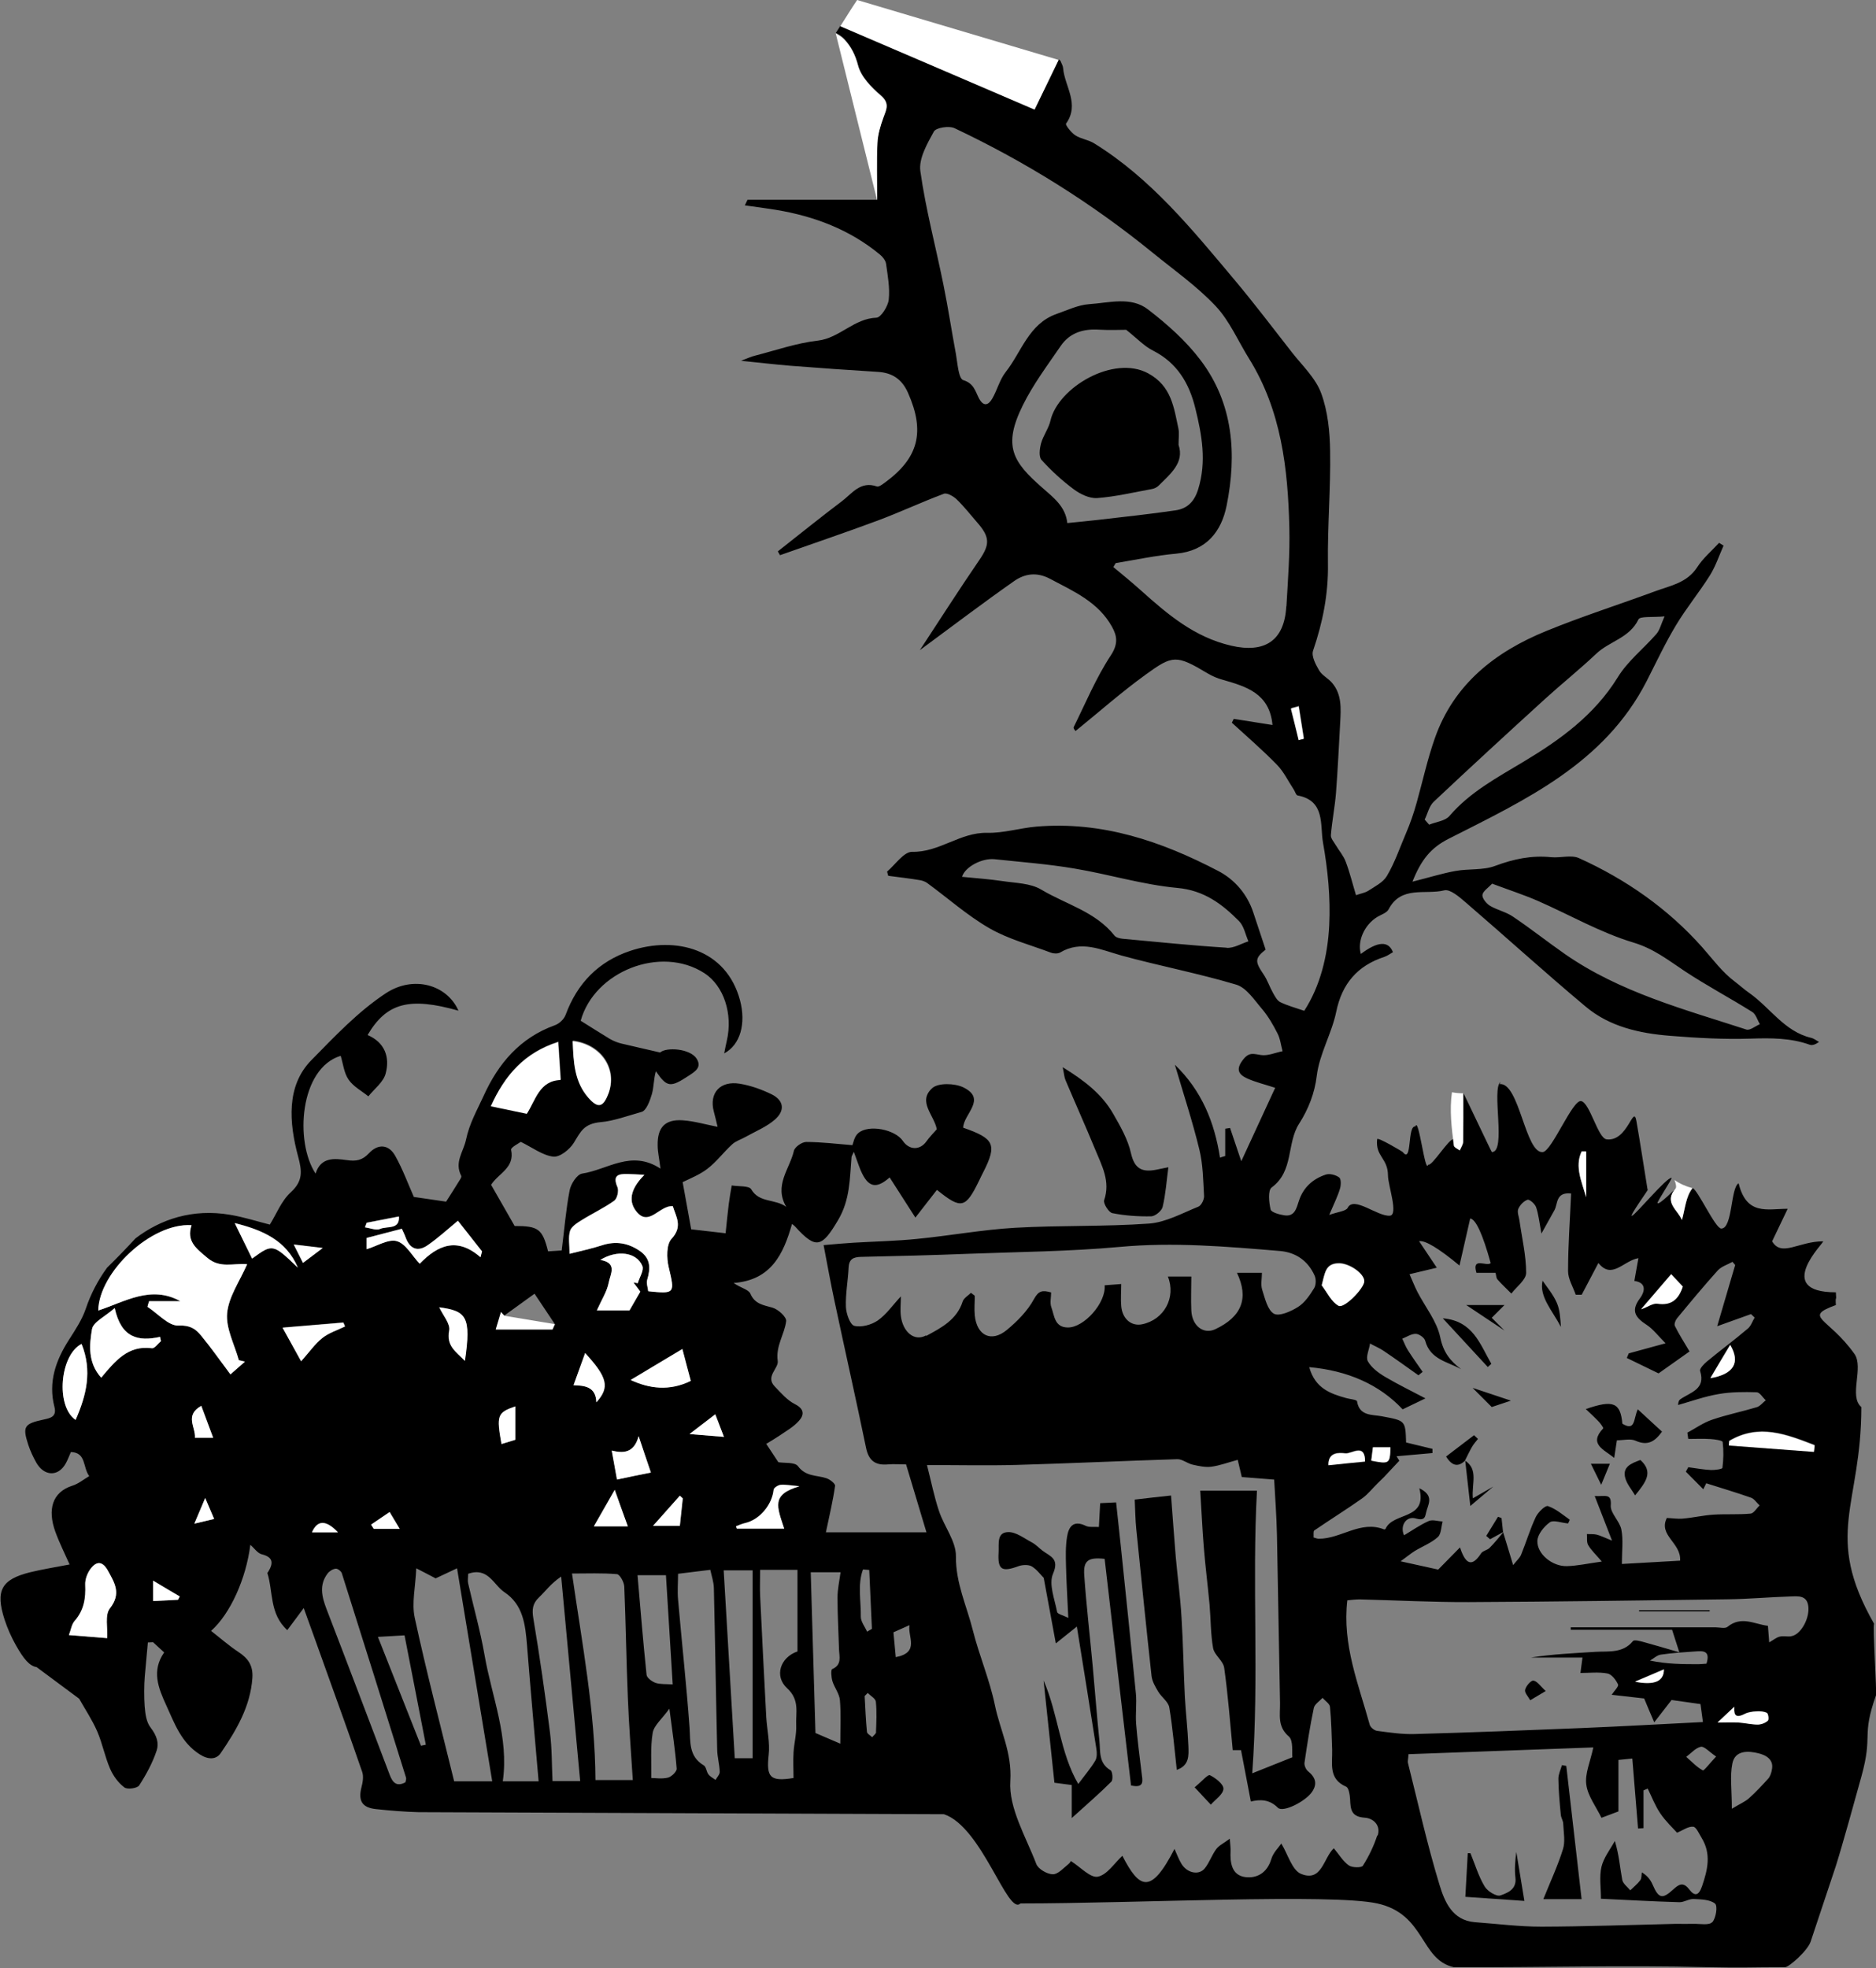 <?xml version="1.0" encoding="UTF-8"?> <svg xmlns="http://www.w3.org/2000/svg" id="Layer_2" data-name="Layer 2" viewBox="0 0 147.19 154.4"><rect x="0" y="0" width="147.19" height="154.4" fill="#808080" stroke="none"/><defs><style> .cls-1, .cls-2 { stroke-width: 0px; } .cls-2 { fill: #fff; } </style></defs><g id="_Слой_1" data-name="Слой 1"><g><path class="cls-1" d="m144.04,146.37c.51-1.61,1.55-5.37,2-7,.94-3.38-.02-3.08,1.15-6.39.07-.21-.27-5.47-.15-5.61-4-7-1-9.25-1-17-1.01-.84.22-3.11-.55-4.18-2.07-2.89-4.07-2.85-1.45-3.82-.05-.86.07-.14,0-1-5,0-.81-4-1-4-1.92,0-3.26,1.26-4,0l1.22-2.55c-1.62,0-3.22.55-3.85-2-.64.35-.46,3.55-1.36,3.55-.47,0-1.85-3.06-2.25-3.17-.53.66-.58,1.62-.83,2.5-.31-.8-1.46-1.38-.49-2.48.08-.09-1.33,1.36-1.43,1.15-.08-.06,1.18-1.92,1.1-1.98-.36-.07-2.78,2.84-3.1,2.98-.31.14,1.5-2.36,1.22-2.03-.3-1.85-.57-3.64-.88-5.41-.24-1.35-.67,1.65-2.34,1.44-.68-.08-1.31-2.88-2-3-.67-.12-2.29,3.92-3,4-1.38.15-1.84-5.5-3.39-5.33.02-.06.05-.11.07-.17-.73.55.48,5.5-.68,5.5-.03,0-2.21-4.62-2.23-4.62,0,1.26.01,2.52-.01,3.79,0,.23-.17.46-.26.69-.16-.12-.44-.23-.46-.37-.18-1.39-.24.91-.04-.5-.37-.07-1.69,2.14-2,2-.23.8-.75-3.84-1-3-.66-.09-.23,2.99-1,2-.01-.02-1.98-1.2-2-1-.15,1.37.84,1.46.85,2.84,0,.77.84,3.1.15,3.16-.97.08-2.83-1.57-3.31-.62-.14.27-.75.31-1.45.56.39-.92.67-1.47.84-2.05.09-.28.1-.77-.06-.89-.27-.2-.75-.33-1.06-.22-1.02.34-1.77,1.02-2.11,2.09-.18.56-.33,1.23-1.14,1.1-.39-.06-1.02-.23-1.07-.46-.13-.56-.22-1.49.08-1.72,1.76-1.29,1.16-3.46,2.16-5.01.73-1.14,1.22-2.4,1.38-3.74.21-1.74,1.18-3.33,1.53-5.04.45-2.19,1.66-3.61,3.77-4.3.25-.08.46-.25.68-.37q-.53-1.36-2.52.14c-.29-1.03.29-2.3,1.3-2.91.3-.18.73-.31.88-.59.98-1.89,2.89-1.12,4.37-1.49.46-.11,1.18.52,1.67.94,3.15,2.71,6.23,5.51,9.42,8.18,1.88,1.58,4.23,2.1,6.62,2.29,2.11.17,4.23.29,6.34.22,1.58-.05,3.11-.06,4.62.48.19.07.44-.01.73-.22-.21-.11-.4-.27-.62-.32-2.1-.5-3.21-2.36-4.84-3.51-.39-.27-.74-.59-1.12-.88-1.01-.75-1.74-1.76-2.57-2.7-2.69-3.03-5.99-5.34-9.69-7.01-.61-.27-1.45,0-2.17-.07-1.54-.16-2.95.14-4.4.68-.95.36-2.08.21-3.11.4-1.02.18-2.02.5-3.38.84.68-1.71,1.44-2.66,2.85-3.37,6.01-3.05,12.22-5.9,15.53-12.37.75-1.47,1.45-2.97,2.3-4.38.81-1.35,1.82-2.57,2.66-3.91.45-.72.72-1.55,1.07-2.33-.12-.07-.23-.15-.35-.22-.59.64-1.27,1.21-1.73,1.93-.8,1.22-2.1,1.43-3.29,1.87-2.85,1.05-5.74,1.97-8.55,3.12-3.99,1.63-7.24,4.16-8.73,8.4-.58,1.64-.95,3.35-1.42,5.03-.23.83-.51,1.65-.85,2.44-.48,1.12-.88,2.31-1.5,3.35-.3.5-.93.81-1.45,1.15-.26.17-.61.22-.97.35-.26-.86-.48-1.77-.81-2.64-.17-.45-.51-.84-.76-1.26-.15-.26-.42-.55-.4-.81.09-1.1.31-2.19.4-3.3.14-1.84.23-3.68.33-5.53.06-1.1.14-2.21-.64-3.12-.3-.35-.78-.58-1.01-.97-.27-.46-.62-1.12-.48-1.54.76-2.22,1.21-4.46,1.17-6.83-.04-2.95.22-5.9.17-8.84-.02-1.52-.18-3.12-.7-4.53-.43-1.18-1.47-2.16-2.28-3.19-1.5-1.92-2.97-3.86-4.54-5.73-3.3-3.93-6.56-7.95-11-10.69-.45-.28-1.04-.34-1.48-.63-.32-.21-.79-.82-.72-.91,1.1-1.54-.11-2.92-.23-4.36-.01-.15-.09-.3-.21-.57-.05-.04-.09-.07-.13-.11-.64,1.32-1.22,2.51-1.89,3.9-5.01-2.15-10.12-4.34-15.24-6.54-.12.19-.24.37-.36.56.25.13.48.27.66.47.54.57.87,1.23,1.09,2.06.23.89,1.04,1.72,1.78,2.35.72.62.45,1.09.21,1.73-.24.65-.44,1.33-.47,2.01-.07,1.44-.02,2.89-.02,4.47h-10.18c-.07.15-.14.3-.21.44.81.11,1.63.22,2.44.35,3.01.5,5.79,1.55,8.16,3.51.22.18.44.46.48.72.13.94.31,1.9.21,2.82-.06.52-.61,1.39-.96,1.41-1.77.06-2.89,1.6-4.61,1.8-1.67.19-3.29.76-4.93,1.18-.29.07-.56.2-1.09.4,1.46.15,2.66.29,3.87.39,2.29.18,4.57.34,6.86.48,1.13.07,1.89.56,2.37,1.64,1.35,3.04.85,5.11-1.82,7.05-.19.14-.47.35-.62.3-1.29-.46-1.95.56-2.75,1.16-1.7,1.28-3.35,2.62-5.02,3.93.1.18.07.13.17.3,2.57-.91,5.15-1.78,7.7-2.73,1.74-.65,3.42-1.44,5.16-2.09.25-.09.75.2,1,.44.57.55,1.07,1.19,1.59,1.79,1.05,1.19,1.02,1.76.16,3.01-1.53,2.23-2.99,4.52-4.64,7.03,2.64-1.95,4.99-3.73,7.4-5.42.83-.58,1.77-.73,2.81-.18,1.85.98,3.79,1.82,4.87,3.77.4.72.49,1.34-.09,2.23-1.16,1.76-1.98,3.74-2.92,5.64-.05.1.16.32.15.3,1.84-1.49,3.6-3.05,5.51-4.43,2.11-1.53,2.39-1.56,4.85-.09.37.22.76.39,1.17.5,1.85.53,3.69,1.06,3.92,3.55-.99-.16-2.02-.32-3.04-.48-.08.15-.07.15-.15.3,1.19,1.09,2.42,2.15,3.54,3.3.53.54.88,1.28,1.31,1.93.11.16.18.46.32.48,2.18.41,1.74,2.34,1.98,3.68.38,2.14.6,4.35.49,6.51-.12,2.4-.71,4.77-1.96,6.7-.73-.25-1.33-.41-1.88-.68-.25-.12-.42-.46-.57-.72-.27-.48-.44-1.02-.75-1.47-.68-1-.68-1.26.17-1.93-.33-.99-.65-1.95-.97-2.92-.46-1.4-1.44-2.57-2.75-3.25-4.48-2.34-9.12-3.91-14.25-3.48-1.3.11-2.59.52-3.88.49-2.12-.05-3.75,1.54-5.89,1.49-.64-.01-1.31,1-1.96,1.55.04.16.05.17.09.33.85.11,1.7.21,2.54.35.16.03.39.12.51.21,1.63,1.19,3.16,2.56,4.9,3.56,1.48.85,3.2,1.3,4.82,1.91.21.08.53.09.71-.01,1.67-.99,3.2-.22,4.81.23,2.99.82,6.05,1.4,9.02,2.29.8.24,1.42,1.21,2.03,1.92.48.57.86,1.23,1.2,1.9.22.42.27.93.4,1.4-.57.11-1.15.38-1.69.3-.57-.08-.92-.26-1.4.35-.59.75-.39,1.16.3,1.48.66.3,1.39.47,2.21.74-.91,1.96-1.82,3.94-2.66,5.76-.24-.71-.56-1.66-.88-2.61-.13.02-.25.04-.38.06v2.14c-.14.04-.28.08-.41.13-.43-2.77-1.42-5.24-3.54-7.29.68,2.31,1.39,4.46,1.92,6.65.29,1.18.3,2.43.37,3.65.01.28-.21.73-.44.83-1.27.51-2.55,1.23-3.87,1.33-3.5.25-7.02.13-10.53.33-2.56.15-5.1.62-7.65.87-1.66.17-3.33.2-5,.3-.71.04-1.42.11-2.36.19.3,1.57.56,3.02.87,4.46.81,3.81,1.67,7.62,2.46,11.44.21,1.02.74,1.39,1.72,1.3.47-.04.94,0,1.42,0,.56,1.85,1.09,3.64,1.6,5.33h-7.89c.29-1.38.56-2.51.72-3.65.02-.17-.4-.5-.67-.59-.76-.26-1.62-.11-2.24-.95-.24-.33-1.08-.23-1.54-.31-.27-.41-.55-.83-.95-1.44.24-.15.61-.36.97-.6.55-.38,1.15-.71,1.59-1.2.4-.44.47-.92-.3-1.31-.62-.31-1.11-.89-1.61-1.41-.73-.77.33-1.4.25-1.98-.17-1.2.54-2.09.66-3.13.04-.32-.62-.92-1.06-1.05-.72-.21-1.39-.27-1.75-1.11-.14-.32-.76-.44-1.31-.83,2.95-.22,3.91-2.27,4.58-4.63.09.07.18.13.25.21,1.64,1.81,2.1,1.63,3.37-.52.94-1.59.91-3.25,1.05-4.93,0-.07.06-.14.18-.42.22.58.36,1.03.54,1.46.58,1.35,1.22,1.48,2.27.55.61.95,1.23,1.92,2.02,3.15.69-.88,1.18-1.51,1.68-2.16-.04-.01.01,0,.04.01,1.89,1.52,2.22,1.44,3.3-.79.1-.21.2-.42.31-.63,1.11-2.18.84-2.64-1.58-3.48.02-1.07,1.9-2.25,0-3.17-.67-.32-1.95-.36-2.42.06-1.19,1.05.15,2.13.35,3.23-.26.3-.57.61-.82.96-.5.7-1.34.69-1.84-.04-.61-.91-2.7-1.32-3.51-.61-.31.27-.39.8-.45.94-1.24-.1-2.44-.25-3.63-.25-.33,0-.89.39-.96.69-.33,1.43-1.59,2.72-.6,4.4-.89-.65-2.12-.29-2.75-1.38-.17-.29-1-.21-1.53-.3-.08.48-.17.96-.23,1.44-.09.7-.15,1.39-.25,2.31-.83-.09-1.74-.2-2.7-.31-.35-1.92-.32-1.79-.67-3.7.64-.31,1.34-.59,1.92-1.03.73-.55,1.28-1.31,1.96-1.93.29-.27.71-.39,1.06-.59.78-.44,1.64-.78,2.3-1.36.82-.72.69-1.51-.26-1.98-.78-.38-1.64-.69-2.5-.83-1.52-.25-2.43.71-2.03,2.2.1.36.18.72.29,1.18-.94-.18-1.83-.45-2.74-.51-1.39-.09-1.99.56-1.96,1.98,0,.49.12.99.22,1.81-2.3-1.51-4.15.09-6.15.39-.4.06-.89.82-.98,1.33-.29,1.51-.41,3.05-.62,4.7-.34.02-.71.05-1.07.07-.44-1.77-.77-1.99-2.62-1.99-.68-1.18-1.27-2.21-1.85-3.23.57-.9,1.88-1.33,1.57-2.75-.04-.18.63-.52.76-.62.92.45,1.71,1.06,2.55,1.16.51.06,1.3-.57,1.62-1.1.53-.86.77-1.49,2.12-1.61.97-.08,2.12-.5,3.19-.8.37-.1.65-.87.8-1.38.17-.58.14-1.21.32-1.81.88,1.28,1.14,1.3,2.61.33.5-.33,1-.65.59-1.31-.5-.8-2.37-.93-2.87-.49-1.15-.27-2.11-.48-3.07-.71-.26-.06-.65-.22-.88-.36-.75-.45-1.49-.93-2.28-1.42,1.07-3.87,6.28-5.95,9.71-3.73,1.52.99,2.25,3.2,1.75,5.32-.07.3-.13.61-.2.97,1.28-.68,1.72-2.36,1.24-4.17-1.07-4-5.02-5.07-8.62-3.87-2.48.83-4.15,2.54-5.06,5.01-.12.34-.5.7-.84.82-2.73.98-4.44,2.99-5.59,5.53-.51,1.12-1.12,2.16-1.39,3.46-.2.95-.93,1.75-.37,2.83.05.1-.13.34-.23.5-.27.44-.55.88-.96,1.52-.69-.1-1.71-.25-2.53-.37-.47-1.06-.88-2.19-1.46-3.22-.5-.9-1.34-.98-2.06-.21-.52.56-1.01.65-1.75.54-.95-.13-2.03-.26-2.44,1.06-1.65-2.5-1.25-8.26,1.97-9.24.19.63.26,1.35.62,1.87.37.54,1.02.88,1.55,1.31.47-.59,1.19-1.12,1.36-1.8.34-1.28-.07-2.43-1.42-3.01,1.49-2.53,3.28-3,7.13-1.91-.9-2.04-3.53-2.8-5.71-1.36-2.18,1.44-4.01,3.39-5.82,5.23-2,2.02-1.76,4.93-1.05,7.57.31,1.15.39,1.92-.58,2.81-.73.66-1.12,1.7-1.64,2.53-.99-.25-2.04-.59-3.12-.77-2.94-.5-5.46.35-7.42,1.85-.72.78-1.46,1.55-2.23,2.3-.73,1-1.29,2.09-1.66,3.19-.29.87-.82,1.67-1.32,2.45-1.05,1.63-1.65,3.34-1.15,5.28.2.78-.33.88-.84.99-1.53.33-1.68.54-1.22,1.96.16.49.38.96.63,1.41.61,1.08,1.72,1.15,2.32.07.15-.27.26-.57.4-.89,1.22.04.92,1.19,1.44,1.89-.46.27-.86.61-1.32.75-1.6.51-1.96,1.89-1.34,3.61.32.88.75,1.73,1.12,2.57-1.09.21-2.1.37-3.09.61-2.26.56-2.75,1.43-2.01,3.72.23.7.53,1.37.89,2.01.61,1.08,1.06,1.62,1.62,1.71,1.01.75,2.33,1.73,3.34,2.48.48.85,1.03,1.67,1.42,2.57.41.95.6,1.99,1.01,2.93.24.55.64,1.1,1.12,1.46.23.18,1.01.07,1.16-.16.55-.85,1.05-1.77,1.37-2.73.19-.58.02-1.16-.47-1.8-.33-.42-.42-1.04-.47-1.67-.05-.65-.05-1.71.01-2.36.08-.88.16-1.76.24-2.65.14,0,.27-.02.41-.02.27.25.54.49.87.8-1,1.43-.47,2.77.16,4.14.66,1.44,1.17,2.92,2.62,3.85.68.44,1.31.43,1.67-.11,1.21-1.78,2.31-3.62,2.47-5.87.07-.97-.33-1.55-1.1-2.05-.74-.49-1.41-1.08-2.14-1.65,1.51-1.34,2.75-4.1,3.08-6.75.32.27.57.66.89.74.93.23.92.71.51,1.38-.02.03-.07.07-.06.1.46,1.46.15,3.19,1.56,4.47.42-.56.79-1.05,1.29-1.73.59,1.62,1.11,3.08,1.63,4.53.99,2.77,2,5.54,2.96,8.33.12.35.04.82-.06,1.2-.27,1.06.05,1.6,1.15,1.71,1.1.12,2.21.21,3.32.24l41.23.16c3,1,5,8,6,7,9,0,24.42-.79,28,0,3.8.84,3.34,4.4,6,5,7,.03,13-.17,20,0,2.67.06,3.33,0,6,0,.29,0,1.75-1.27,2-2m-24.98-82.99c1.31.49,2.45.86,3.56,1.34,2.51,1.1,4.93,2.5,7.53,3.28,1.59.48,2.72,1.38,4,2.23,1.72,1.14,3.56,2.11,5.31,3.21.29.18.4.63.6.96-.36.15-.78.51-1.06.42-4.89-1.59-9.91-2.92-14.22-5.91-1.38-.96-2.7-2.01-4.1-2.95-.54-.37-1.23-.51-1.8-.85-.28-.17-.62-.59-.59-.85.04-.3.46-.56.77-.89Zm-4.58-6.44c2.89-2.72,5.81-5.4,8.74-8.07,1.32-1.2,2.71-2.31,4-3.53,1.03-.98,2.61-1.23,3.31-2.69.13-.27,1.1-.15,2.05-.24-.28.62-.37,1.07-.64,1.38-1,1.15-2.26,2.13-3.04,3.41-1.83,2.96-4.51,4.89-7.4,6.62-2.06,1.24-4.19,2.37-5.8,4.25-.34.39-1.05.46-1.59.68-.12-.13-.23-.27-.35-.4.23-.47.35-1.06.71-1.4Zm-26.33-22.1c-.78.09-1.56.16-2.43.25-.14-1.29-1.05-1.97-1.96-2.77-2.32-2.03-3.12-3.26-1.53-6.47.81-1.64,1.93-3.13,2.97-4.65.71-1.04,1.78-1.36,3.01-1.28.83.05,1.67.01,2.13.01.88.7,1.43,1.3,2.12,1.64,1.88.96,2.82,2.55,3.3,4.5.52,2.1.9,4.19.23,6.36-.3.98-.85,1.52-1.76,1.66-2.02.3-4.06.51-6.09.75Zm14.75,6.79c-.15,2.72-1.72,3.68-4.32,3.08-2.9-.67-5-2.47-7.1-4.35-.7-.63-1.43-1.22-2.15-1.82l.19-.31c1.58-.26,3.16-.6,4.75-.74,2.36-.22,3.54-1.73,3.95-3.77.81-4.03.53-8-2.04-11.4-1.14-1.51-2.61-2.82-4.12-3.98-1.35-1.05-3.07-.52-4.63-.42-.87.06-1.72.48-2.56.77-2.18.77-2.74,2.98-3.99,4.56-.47.6-.66,1.41-1.05,2.08-.29.5-.67.67-1.04-.02-.29-.55-.39-1.17-1.23-1.43-.38-.12-.45-1.32-.58-2.05-.34-1.81-.61-3.63-.98-5.44-.6-2.97-1.39-5.91-1.81-8.9-.14-.98.53-2.15,1.06-3.11.17-.31,1.2-.47,1.63-.26,5.56,2.63,10.75,5.87,15.52,9.75,1.68,1.37,3.48,2.63,4.96,4.2,1.1,1.17,1.76,2.75,2.63,4.14,2.52,4.06,3.04,8.61,3.15,13.23.05,2.06-.11,4.13-.23,6.19Zm1,10.43c-.2-.82-.4-1.65-.61-2.47l.6-.16c.13.84.27,1.69.4,2.53-.13.03-.27.06-.4.1Zm-5.68,16.34c-2.72-.17-5.43-.45-8.14-.7-.23-.02-.52-.09-.65-.24-1.49-1.89-3.82-2.46-5.76-3.62-.85-.51-2.03-.51-3.07-.67-1.01-.15-2.03-.22-3.14-.33.23-.78,1.57-1.49,2.57-1.38,2.09.22,4.18.38,6.25.73,2.7.45,5.36,1.27,8.07,1.52,2.1.19,3.51,1.26,4.84,2.6.39.39.5,1.05.74,1.59-.57.18-1.15.55-1.71.51Zm-48.5,11.43c-.4,1.05-.81,1.15-1.57.28-1.08-1.24-1.16-2.76-1.22-4.43,2.26.27,3.53,2.23,2.8,4.15Zm-3.92-4.07c.07,1.02.13,1.94.19,2.97-1.66.05-1.97,1.59-2.65,2.65-.95-.2-1.84-.39-2.82-.59,1.09-2.42,2.64-4.2,5.28-5.03ZM5.93,111.38c-1.58-1.08-1.23-5.1.47-5.96.85,2.11.38,4.03-.47,5.96Zm50.87,1.33c-.92-.07-1.72-.14-2.7-.22.73-.56,1.32-1.02,2.02-1.55.28.73.47,1.23.68,1.77Zm-3.26-6.89c.22.82.44,1.66.66,2.49-1.69.83-3.28.6-4.72-.07,1.28-.76,2.59-1.55,4.06-2.43Zm.03,11.71c-.07.69-.15,1.38-.23,2.15h-2.1c.83-.94,1.47-1.65,2.1-2.36.08.07.16.14.23.21Zm-6.48-18.7c1.34-.83,2.87-.61,3.31.47.14.34-.23.89-.36,1.35l-.34-.06c.18.24.37.49.54.72-.27.46-.53.91-.85,1.47h-2.56c.38-.85.8-1.49.93-2.18.11-.63.73-1.55-.67-1.78Zm-.3,11.16c-.04-1.23-.91-1.31-1.79-1.34.32-.88.62-1.7.91-2.52,1.75,1.9,1.95,2.69.88,3.86Zm1.43,6.86c.33.94.67,1.88,1.03,2.87h-2.66c.59-1.04,1.12-1.96,1.64-2.87Zm.18-.81c-.11-.6-.25-1.39-.41-2.26.86.21,1.74.24,2.11-1.13.37,1.1.65,1.95.96,2.85-.95.19-1.82.37-2.66.55Zm-3.68-19.5c.11-.34.55-.62.89-.83.85-.53,1.77-.96,2.58-1.54.23-.17.37-.78.25-1.06-.4-.93.06-1.05.79-1.03.38.01.76.03,1.32.06-.92.92-1.37,1.93-.64,2.86.99,1.27,1.82-.48,2.87-.4.27.87.79,1.59-.1,2.56-.41.45-.39,1.52-.22,2.23.49,2.05.5,2.1-1.61,1.88-.03-.29-.16-.61-.08-.87.26-.87.29-1.65-.53-2.24-.93-.66-1.93-.84-3.04-.47-.8.26-1.62.43-2.52.66,0-.73-.11-1.31.04-1.79Zm-5.42,6.37c.09.1.17.2.26.29.7-.51,1.41-1.02,2.38-1.72.49.73,1.04,1.56,1.59,2.38-.06.14-.13.28-.19.42h-4.45c.19-.64.3-1.01.41-1.37Zm1.12,7.41v2.62c-.35.11-.71.22-1.08.33-.4-2.25-.33-2.46,1.08-2.95Zm-8.61-13.28c.33.92.95,1.18,1.74.63.81-.56,1.55-1.24,2.37-1.92.53.67,1.21,1.54,1.89,2.4-.04.15-.08.31-.12.46-1.84-1.61-3.35-.95-4.77.51-.61-.64-1.09-1.57-1.79-1.77-.66-.19-1.54.38-2.37.63v-.88c.91-.24,1.8-.47,2.76-.72.07.17.2.41.29.66Zm2.64,5.5c2.12.29,2.52.71,2.01,4.2-.69-.72-1.47-1.15-1.23-2.38.1-.53-.49-1.19-.78-1.82Zm-3.1,17.38h-2.03c-.07-.11-.14-.22-.21-.33.49-.33.97-.66,1.46-.99.23.38.45.75.79,1.32Zm-2.58-24.02c.82-.16,1.65-.32,2.52-.49.08,1.06-.95.73-1.47.97-.31.14-.79-.07-1.19-.12.04-.12.09-.24.13-.35Zm-3.46,1.98c-.69.52-1.09.82-1.54,1.16-.21-.41-.4-.79-.72-1.43.76.09,1.36.16,2.27.27Zm-16.7,28.29c-.4.51-.16,1.54-.21,2.32-.98-.08-1.88-.15-3-.24.16-.41.21-.83.44-1.1.74-.83.89-1.78.84-2.85-.02-.42.17-.92.43-1.26.46-.6.93-.6,1.35.16.54.98,1.06,1.8.15,2.96Zm3.31-20.42c-1.86-.25-2.87.98-3.98,2.31-1.06-1.18-.93-2.57-.72-3.81.1-.56,1.02-.98,1.78-1.65.51,2.34,1.84,2.64,3.56,2.26.02.11.04.22.07.33-.24.2-.5.59-.71.56Zm2.04,19.73c-.63.03-1.26.06-1.95.1v-1.6c.82.49,1.45.87,2.09,1.24-.04.08-.09.17-.13.25Zm1.29-5.97c.29-.68.53-1.26.85-2.01.28.66.47,1.11.7,1.64-.53.13-.96.23-1.55.37Zm.55-9.24c.31.84.6,1.61.93,2.5h-1.43c.08-.81-.84-1.75.5-2.5Zm2.93-3.59c.16.04.33.08.49.12-.38.33-.77.67-1.14,1-.84-1.12-1.53-2.11-2.3-3.04-.43-.53-.87-.83-1.77-.79-.79.04-1.62-.94-2.44-1.47.04-.15.08-.3.13-.44h2.45c-2.31-1.28-4.33.04-6.44.73.05-2.99,4.16-6.9,7.32-6.69-.42,1.27.37,1.83,1.25,2.57.99.83,1.99.4,3.11.49-.58,1.33-1.45,2.55-1.57,3.84-.11,1.19.58,2.46.92,3.69Zm1.05-7.97c-.43-.88-.86-1.77-1.36-2.78,2.17.54,4.03,1.34,4.95,3.49-1.96-1.88-1.98-1.89-3.59-.71Zm3.85,8.06c-.5-.9-.92-1.67-1.46-2.64,1.79-.15,3.28-.27,4.77-.4.04.1.09.2.13.3-.6.3-1.27.5-1.78.91-.57.45-1.01,1.09-1.67,1.83Zm2.88,13.41h-2.03q.64-1.46,2.03,0Zm5.31,19.62c-.69.38-1.01.04-1.24-.57-1.65-4.34-3.29-8.68-4.96-13.01-.37-.97-.6-1.9.09-2.8.14-.18.41-.35.63-.37.15-.02.43.2.48.36,1.69,5.34,3.37,10.69,5.04,16.04.03.1-.03.23-.05.35Zm1.21-2.86c-1.14-2.89-2.29-5.78-3.38-8.54.72-.04,1.32-.08,2.09-.12.54,2.77,1.11,5.67,1.67,8.58-.13.03-.26.05-.39.08Zm2.6,2.78c-1.06-4.34-2.17-8.56-3.09-12.82-.25-1.15.06-2.42.12-3.88.63.32,1.08.56,1.52.79.53-.25,1.07-.5,1.68-.79.94,5.7,1.84,11.16,2.76,16.71h-2.99Zm3.82,0c.49-3.46-.86-6.61-1.43-9.88-.33-1.9-.86-3.76-1.29-5.64-.05-.22,0-.47,0-.75,1.57-.55,1.99.87,2.84,1.44,1.48.98,1.65,2.56,1.78,4.17.28,3.54.6,7.07.91,10.67h-2.8Zm3.9-.01c-.06-1.27-.04-2.56-.2-3.82-.38-2.98-.8-5.95-1.3-8.91-.12-.71-.08-1.19.45-1.69.51-.48.91-1.07,1.73-1.62.49,5.32.99,10.63,1.49,16.04h-2.17Zm3.37-.08c-.03-5.36-1.04-10.66-1.84-16.2,1.19,0,2.37-.05,3.53.05.22.02.55.62.57.96.12,2.9.16,5.81.28,8.71.08,2.12.25,4.24.39,6.48h-2.91Zm4.01-8.25c-.27-2.58-.48-5.16-.71-7.82h2.23c.18,2.83.35,5.66.53,8.57-.56-.04-.98,0-1.34-.12-.28-.1-.68-.39-.71-.63Zm1.68,8.06c-.48.12-1.02.03-1.31.03.02-1.23-.08-2.41.11-3.54.1-.59.73-1.09,1.31-1.9.24,1.85.46,3.27.57,4.7.02.23-.4.64-.68.71Zm3.72.17c-.19-.14-.42-.25-.55-.43-.16-.21-.17-.59-.36-.7-1.2-.71-1.04-1.84-1.12-2.98-.24-3.35-.61-6.68-.9-10.03-.06-.66,0-1.34,0-2.02.85-.1,1.62-.2,2.53-.31.1.47.27.95.28,1.44.1,4.22.16,8.44.26,12.66.01.58.18,1.16.2,1.75,0,.21-.21.42-.33.63Zm2.92-1.69h-1.4c-.29-4.89-.58-9.77-.87-14.74h2.27v14.74Zm3.52-8.38c-1.36.47-1.84,1.95-.81,2.89,1.01.93.66,1.93.71,2.92.03.7-.17,1.41-.21,2.13-.04.67,0,1.34,0,1.99-1.85.3-2.14-.06-1.95-1.81.11-.97-.13-1.97-.19-2.96-.17-3.17-.33-6.34-.48-9.51-.03-.64,0-1.27,0-2.05h2.93v6.39Zm-1.04-9.65h-3.72c-.02-.06-.04-.12-.06-.18.24-.09.47-.2.71-.25,1.14-.26,2.12-1.43,2.24-2.62.02-.15.36-.37.56-.38.39-.03.79.05,1.45.11-2.23.64-1.77,1.58-1.2,3.32Zm4.41,16.89c-.77-.33-1.37-.59-1.96-.84-.12-4.17-.24-8.34-.37-12.61h2.34c-.09.68-.24,1.33-.24,1.99,0,1.36.08,2.71.12,4.07.02.57.24,1.2-.54,1.54-.11.05-.07.64.02.94.16.51.55.99.59,1.5.09,1.07.03,2.15.03,3.41Zm1.78-13.67c.16.01.32.03.48.04.07,1.54.14,3.08.21,4.62l-.38.22c-.17-.39-.49-.78-.49-1.16.02-1.24-.27-2.54.17-3.72Zm1.02,12.75c0,.14-.2.27-.31.41-.14-.14-.4-.27-.41-.42-.09-.93-.13-1.87-.18-2.81l.24-.24c.23.23.62.44.64.69.08.78.04,1.58.01,2.37Zm1.54-5.87c-.06-.65-.12-1.26-.18-1.95.46-.21.81-.36,1.26-.56-.16.91.83,2.14-1.08,2.51Zm72.09-16.65c-.02.17-.04.34-.06.51-2.22-.17-4.44-.33-6.66-.5,0-.12.02-.24.03-.35,2.34-1.38,4.52-.5,6.7.34Zm-11.25-13.41c.37.4.64.68.91.97-.32.96-.86,1.51-1.99,1.34-.36-.05-.77.26-1.28.44.81-.94,1.54-1.8,2.36-2.75Zm-7.03-9.63c.12,0,.24,0,.35,0v3.59c-.33-1.2-.92-2.4-.35-3.59Zm-16.61,15.08c.36.2.75.36,1.09.59.92.62,1.82,1.27,2.72,1.91.11-.09.22-.18.33-.27-.39-.56-.79-1.12-1.16-1.7-.18-.28-.29-.6-.44-.9.35-.14.71-.39,1.06-.38.26,0,.68.3.74.54.4,1.48,1.76,1.64,2.82,2.23-.86-.65-1.4-1.32-1.64-2.5-.26-1.26-1.18-2.38-1.79-3.56-.21-.41-.38-.85-.62-1.39.77-.18,1.42-.34,2.14-.51-.46-.69-.92-1.37-1.39-2.08q.72-.12,3.17,1.91c.26-1.16.55-2.42.84-3.69q.66.08,1.61,3.5c-.32.3-1.51-.53-1.12.76.47,0,.94,0,1.5,0,.05.17.04.39.15.52.34.39.73.74,1.09,1.11.41-.54,1.16-1.08,1.16-1.63,0-1.36-.33-2.72-.52-4.08-.04-.31-.2-.67-.1-.92.12-.3.43-.63.73-.73.15-.05.58.32.67.58.19.55.25,1.15.42,2.07.42-.75.72-1.29,1.02-1.83.28-.51.09-1.44,1.31-1.31-.09,2.05-.24,4.07-.24,6.09,0,.62.39,1.23.6,1.85.16,0,.31,0,.47,0,.41-.79.83-1.57,1.31-2.49,1.06,1.33,1.95-.17,3.14-.38-.11.64-.22,1.19-.32,1.79.87.11.92.72.42,1.39-.73.98-.3,1.5.54,2.05.52.34.91.87,1.49,1.45-1.18.32-2.03.56-2.89.79l-.15.36c.83.4,1.66.81,2.49,1.21.84-.59,1.63-1.16,2.43-1.72-.43-.73-.83-1.35-1.15-2-.07-.14.04-.44.16-.59,1.05-1.27,2.1-2.54,3.2-3.76.29-.32.77-.46,1.16-.68.07.08.14.16.21.25-.43,1.48-.87,2.96-1.41,4.8,1.11-.4,1.88-.67,2.65-.95.1.09.2.18.29.27-.18.3-.29.66-.54.87-1.05.89-2.16,1.71-3.22,2.59-.23.19-.58.56-.52.73.46,1.45-.77,1.67-1.55,2.22-.09.06-.16.16-.18.45,1.06-.3,2.11-.68,3.19-.86.97-.17,1.98-.17,2.97-.14.25,0,.48.41.72.63-.23.18-.44.46-.7.54-1.16.35-2.36.59-3.5.98-.69.23-1.3.67-1.95,1.02.02.16.05.33.07.49.58,0,1.17-.03,1.75.01.33.02.93.11.95.23.08.67.07,1.36-.02,2.03-.01.1-.59.18-.9.17-.59-.03-1.18-.14-1.78-.22-.06.12-.13.23-.19.35.46.46.91.92,1.37,1.38.1-.21.21-.43.23-.47,1.16.37,2.35.72,3.51,1.13.26.09.45.4.68.61-.24.22-.46.62-.71.64-.96.09-1.93.02-2.9.08-.8.05-1.6.24-2.4.31-.41.04-.83-.03-1.27-.05-.69,1.37,1.14,1.95,1.04,3.35-1.49.08-2.97.17-4.57.26,0-1,.12-1.88-.04-2.7-.13-.67-.88-1.29-.83-1.9.07-.98-.44-.68-1.26-.73.46,1.18.85,2.18,1.36,3.5-.58-.23-.88-.39-1.2-.47-.24-.06-.51-.03-.77-.05.03.29-.04.64.1.87.23.4.59.73,1.07,1.29-1.14.16-1.94.34-2.75.36-1.13.03-2.34-.95-2.31-1.98.02-.51.52-1.13.98-1.46.28-.2.88.04,1.43.09.02-.04.15-.28.12-.3-.55-.39-1.08-.85-1.7-1.06-.21-.07-.77.48-.95.85-.45.95-.75,1.97-1.15,2.95-.1.26-.34.46-.63.83-.3-.97-.54-1.77-.78-2.57-.35.41-.68.83-1.06,1.21-.18.19-.54.23-.67.43-.65,1-1.18,1.02-1.66-.46-.58.6-1.03,1.04-1.71,1.74-.62-.14-1.59-.35-2.95-.65.54-.39.82-.63,1.13-.82.6-.36,1.28-.62,1.79-1.08.27-.24.26-.8.38-1.22-.37-.02-.79-.17-1.09-.04-.68.3-1.3.74-1.94,1.12-.34-.73.16-1.54.92-1.32.82.23.72-.22.87-.68.2-.61.47-1.17-.59-1.69.66,2.52-2.05,1.84-2.65,3.18-.01.03-.08.06-.11.05-1.86-.74-3.39.75-5.14.73-.11,0-.23-.05-.4-.1.02-.19-.04-.48.06-.55,1.24-.85,2.53-1.65,3.76-2.52.45-.32.8-.78,1.2-1.17.16-.16.33-.32.49-.48.41-.43.81-.87,1.22-1.3-.07-.12-.15-.24-.22-.35.94-.08,1.88-.17,2.82-.25,0-.11,0-.22,0-.33-.69-.17-1.38-.33-2.07-.5-.05-1.75-.06-1.71-1.93-2.06-.74-.14-1.73,0-1.92-1.17-.02-.13-.55-.17-.84-.25-1.26-.35-2.45-.77-2.91-2.43,3.02.27,5.5,1.36,7.33,3.31.74-.36,1.26-.61,1.79-.86-.98-.52-2.1-1.06-3.17-1.69-.52-.31-1.07-.72-1.35-1.22-.18-.33.1-.91.17-1.38Zm26.72,2.69c.54-.92.98-1.65,1.55-2.6.83,1.41.25,2.29-1.55,2.6Zm-29.97,6.83c-.03-1.03.83-.98,1.32-.92.5.06,1.55-.84,1.55.63-.95.09-1.83.18-2.87.29Zm3.36-.36c.04-.33.08-.66.13-1.04h1.37c-.03,1.28-.08,1.32-1.5,1.04Zm-2.59-15.47c.87-.03,2.07.84,2.03,1.42-.04.56-1.58,2.14-2.02,1.9-.56-.31-.89-1.04-1.31-1.59.26-.97.28-1.7,1.31-1.73Zm-32.36,5.69c-.91.49-1.81-.29-1.96-1.54-.06-.47,0-.96,0-1.53-.64.69-1.14,1.42-1.81,1.89-.5.34-1.28.56-1.84.42-.33-.08-.64-.95-.66-1.48-.04-1.02.16-2.04.21-3.07.03-.7.38-.85,1-.86,2.78-.06,5.57-.13,8.35-.24,3.97-.15,7.95-.18,11.91-.54,4.23-.39,8.4-.03,12.59.32,1.25.11,2.19.77,2.71,1.92.13.28.12.74-.03.99-.34.55-.74,1.15-1.27,1.48-.55.35-1.48.76-1.89.53-.5-.29-.7-1.2-.92-1.88-.13-.4-.02-.88-.02-1.33h-1.96c.95,1.99.38,3.45-1.71,4.43-.91.42-1.81-.26-1.87-1.46-.04-.87,0-1.74,0-2.68h-1.84c.66,1.65-.3,3.4-2.03,3.75-.84.17-1.55-.43-1.63-1.44-.05-.55,0-1.11,0-1.72-.47.04-.89.07-1.3.1.12,1.37-1.61,3.32-2.89,3.31-1.05-.01-1.05-.93-1.29-1.58-.13-.34-.02-.77-.02-1.17-.68-.19-.98-.15-1.35.53-.5.92-1.3,1.73-2.12,2.41-1.22,1.01-2.36.45-2.52-1.14-.05-.51,0-1.03,0-1.54-.1-.08-.2-.15-.3-.23-.22.22-.56.41-.65.68-.45,1.43-1.69,2.07-2.84,2.69Zm35.42,39.21c-.27.83-.66,1.64-1.13,2.38-.11.17-.85.16-1.11-.03-.45-.32-.75-.84-1.17-1.34-.82.76-.93,2.68-2.57,2.01-.71-.29-1.03-1.54-1.55-2.38-.19.29-.64.71-.79,1.23-.32,1.07-1.13,1.52-2.04,1.4-1.05-.14-1.2-1.11-1.15-2.05.01-.2-.02-.39-.06-.96-.47.35-.84.52-1.06.81-.35.47-.54,1.06-.9,1.51-.46.58-1.4.38-1.84-.36-.21-.35-.35-.74-.54-1.16-1.85,3.61-2.75,3.15-4.09.54-.62.57-1.2,1.5-1.93,1.64-.58.11-1.34-.74-2.11-1.23-.02.05-.09.16-.19.24-.39.31-.82.81-1.23.8-.45-.01-1.14-.41-1.29-.8-.82-2.15-2.18-4.39-2.04-6.52.14-2.25-.81-3.98-1.21-5.94-.41-1.99-1.23-3.89-1.73-5.87-.48-1.92-1.35-3.71-1.33-5.81.02-1.18-.93-2.35-1.33-3.56-.38-1.13-.61-2.31-.94-3.6,2.46,0,4.74.05,7.01-.01,4.21-.12,8.42-.32,12.63-.45.4-.01.79.34,1.21.43.48.11.99.22,1.46.16.67-.09,1.33-.34,2.07-.54.13.56.22.93.32,1.35.77.06,1.53.12,2.54.2.07,1.35.19,2.86.22,4.37.09,4.38.15,8.77.24,13.15.02.91-.23,1.84.69,2.63.37.32.23,1.25.28,1.63-1.13.45-2.04.81-3.15,1.26.55-7.56-.03-14.87.37-22.17h-4.45c.1,1.53.16,2.99.28,4.44.12,1.49.31,2.98.45,4.48.1,1.14.08,2.31.28,3.43.1.55.8,1,.87,1.55.3,2.12.46,4.27.67,6.45h.65c.26,1.34.51,2.64.77,4.03.77-.18,1.47-.16,2.12.49.4.4,2.15-.48,2.68-1.24.44-.64.27-1.15-.31-1.62-.17-.14-.31-.46-.28-.67.21-1.44.43-2.87.73-4.29.06-.3.45-.54.69-.8.2.24.56.46.58.71.11,1.11.13,2.24.17,3.36.03,1.09-.31,2.29,1.1,2.9.21.09.29.66.31,1.01.03.77.09,1.35,1.14,1.42.67.04,1.29.59,1.02,1.41Zm26.27,6.81c-.23.26-.94.12-1.44.13-.48.01-.96,0-1.44,0-3.5.08-7.01.21-10.51.22-1.74,0-3.47-.22-5.21-.35-1.8-.14-2.39-1.63-2.79-2.94-.96-3.14-1.67-6.36-2.47-9.54-.04-.15.02-.31.04-.7,4.82-.18,9.65-.35,14.5-.53-.24,1.14-.67,2.06-.55,2.92.12.9.77,1.73,1.19,2.6.38-.14.8-.3,1.33-.5v-4.04c.41-.04.74-.08,1.09-.11.15,1.88.3,3.68.45,5.49.14-.01.29-.02.43-.03v-2.96c.11-.05.22-.1.33-.14.32.65.58,1.35.99,1.95.42.62.99,1.15,1.31,1.51.46-.19.88-.51,1.27-.47.24.02.46.56.66.88.77,1.26.47,2.5.03,3.79-.27.78-.59.79-1.01.24-.48-.62-.82-.38-1.26.02-.85.78-1.14.69-1.6-.37-.16-.37-.39-.7-.85-.98-.04.21-.01.46-.12.61-.22.3-.52.53-.79.8-.22-.27-.57-.52-.63-.82-.18-.96-.24-1.94-.58-3.05-.37.67-.88,1.31-1.05,2.03-.18.77-.04,1.62-.04,2.5,1.95.09,4.05.21,6.15.27.37.01.76-.27,1.13-.25.58.03,1.28.04,1.67.36.22.18.08,1.14-.22,1.47Zm-4.86-20.53c.28-.16.54-.42.84-.46.89-.13,1.8-.19,2.7-.25.58-.04,1.21-.1.88.96-.23.01-.42.04-.61.04-1.23,0-2.45,0-3.81-.28Zm1.08.68q0,1.4-2.26.96c.69-.29,1.38-.59,2.26-.96Zm4.09,6.86c-.51.54-.95,1.13-1.04,1.08-.48-.26-.87-.69-1.3-1.06.38-.28.73-.7,1.14-.79.27-.06.64.38,1.2.76Zm.12-2.69c.52-.49.94-.88,1.31-1.23,0,.33-.11,1.04.82.56.27-.14.6-.18.9-.2.28-.02.6,0,.84.12.11.06.17.53.07.61-.2.18-.52.3-.79.3-.51,0-1.01-.13-1.52-.16-.51-.03-1.02,0-1.63,0Zm4.25,3.8c-.06.22-.13.46-.28.62-.48.53-.97,1.06-1.51,1.54-.3.27-.7.43-1.34.82,0-1.49-.16-2.56.04-3.55.21-1.07,1.28-.99,2.05-.8.54.13,1.28.48,1.03,1.37Zm1.51-10.54c-.29.03-.61-.05-.89.02-.25.06-.47.25-.82.45-.04-.47-.06-.84-.1-1.3-1.05-.12-2.08-.81-3.17.08-.19.16-.62.04-.94.04-3.4,0-6.79,0-10.19,0h-1.17c0,.06,0,.12,0,.19h7.95c.15.48.29.9.57,1.77-1.14-.33-1.96-.58-2.78-.8-.28-.08-.76-.21-.86-.08-.8.97-1.9.78-2.92.84-1.69.11-3.39.18-5.08.45h4.04c-.06.46-.11.81-.16,1.21.69,0,1.43-.09,2.12.04.33.06.67.51.83.86.07.15-.3.51-.5.81.75.09,1.64.19,2.55.29.21.51.44,1.06.79,1.87.54-.69.9-1.16,1.36-1.75.63.09,1.41.2,2.27.32.06.44.12.89.19,1.41-3.18.16-6.35.34-9.51.47-4.37.18-8.74.35-13.11.47-.98.03-1.97-.12-2.95-.25-.21-.03-.51-.27-.57-.47-.87-3.17-2.17-6.27-1.76-9.77.35-.03.7-.08,1.04-.07,2.82.07,5.65.22,8.47.21,6.78-.03,13.56-.13,20.34-.22,1.63-.02,3.25-.17,4.87-.22.64-.02,1.41-.14,1.46.9.04.96-.66,2.14-1.38,2.22Z"></path><path class="cls-2" d="m68.82,15.71c0-1.58-.05-3.03.02-4.47.03-.68.24-1.37.47-2.01.23-.64.51-1.11-.21-1.73-.74-.63-1.55-1.47-1.78-2.35-.22-.84-.55-1.49-1.09-2.06-.18-.19-.42-.33-.66-.47"></path><path class="cls-2" d="m67.25,0c-.46.68-.88,1.37-1.32,2.06,5.12,2.19,10.23,4.39,15.24,6.54.68-1.4,1.25-2.58,1.89-3.9"></path><path class="cls-2" d="m131.38,92.57c.1.21.17.56.09.65-.97,1.1.18,1.69.49,2.48.25-.88.3-1.84.83-2.5-.53-.14-1-.35-1.41-.64Z"></path><path class="cls-2" d="m19.22,106.81c-.38.33-.77.67-1.14,1-.84-1.12-1.53-2.11-2.3-3.04-.43-.53-.87-.83-1.77-.79-.79.04-1.62-.94-2.44-1.47.04-.15.08-.3.13-.44h2.45c-2.31-1.28-4.33.04-6.44.73.05-2.99,4.16-6.9,7.32-6.69-.42,1.27.37,1.83,1.25,2.57.99.83,1.99.4,3.11.49-.58,1.33-1.45,2.55-1.57,3.84-.11,1.19.58,2.46.92,3.69.16.04.33.08.49.12Z"></path><path class="cls-2" d="m50.86,101.27c-.03-.29-.16-.61-.08-.87.26-.87.29-1.65-.53-2.24-.93-.66-1.93-.84-3.04-.47-.8.26-1.62.43-2.52.66,0-.73-.11-1.31.04-1.79.11-.34.55-.62.89-.83.85-.53,1.77-.96,2.58-1.54.23-.17.37-.78.25-1.06-.4-.93.06-1.05.79-1.03.38.01.76.03,1.32.06-.92.92-1.37,1.93-.64,2.86.99,1.27,1.82-.48,2.87-.4.27.87.79,1.59-.1,2.56-.41.45-.39,1.52-.22,2.23.49,2.05.5,2.1-1.61,1.88Z"></path><path class="cls-2" d="m38.51,86.78c1.09-2.42,2.64-4.2,5.28-5.03.07,1.02.13,1.94.19,2.97-1.66.05-1.97,1.59-2.65,2.65-.95-.2-1.84-.39-2.82-.59Z"></path><path class="cls-2" d="m8.41,128.5c-.98-.08-1.88-.15-3-.24.16-.41.21-.83.44-1.1.74-.83.89-1.78.84-2.85-.02-.42.17-.92.43-1.26.46-.6.93-.6,1.35.16.54.98,1.06,1.8.15,2.96-.4.51-.16,1.54-.21,2.32Z"></path><path class="cls-2" d="m9,102.61c.51,2.34,1.84,2.64,3.56,2.26.02.11.04.22.07.33-.24.2-.5.59-.71.56-1.86-.25-2.87.98-3.98,2.31-1.06-1.18-.93-2.57-.72-3.81.1-.56,1.02-.98,1.78-1.65Z"></path><path class="cls-2" d="m47.09,98.84c1.34-.83,2.87-.61,3.31.47.14.34-.23.89-.36,1.35l-.34-.06c.18.24.37.49.54.72-.27.46-.53.91-.85,1.47h-2.56c.38-.85.8-1.49.93-2.18.11-.63.73-1.55-.67-1.78Z"></path><path class="cls-2" d="m44.92,81.67c2.26.27,3.53,2.23,2.8,4.15-.4,1.05-.81,1.15-1.57.28-1.08-1.24-1.16-2.76-1.22-4.43Z"></path><path class="cls-2" d="m6.4,105.42c.85,2.11.38,4.03-.47,5.96-1.58-1.08-1.23-5.1.47-5.96Z"></path><path class="cls-2" d="m37.7,98.62c-1.84-1.61-3.35-.95-4.77.51-.61-.64-1.09-1.57-1.79-1.77-.66-.19-1.54.38-2.37.63v-.88c.91-.24,1.8-.47,2.76-.72.07.17.2.41.29.66.33.92.95,1.18,1.74.63.81-.56,1.55-1.24,2.37-1.92.53.67,1.21,1.54,1.89,2.4-.04.15-.08.31-.12.46Z"></path><path class="cls-2" d="m43.54,103.87l-.19.42h-4.45c.19-.64.3-1.01.41-1.37.09.1.17.2.26.29"></path><path class="cls-2" d="m103.7,100.84c.26-.97.28-1.7,1.31-1.73.87-.03,2.07.84,2.03,1.42-.04.56-1.58,2.14-2.02,1.9-.56-.31-.89-1.04-1.31-1.59Z"></path><path class="cls-2" d="m53.54,105.83c.21.82.44,1.66.66,2.49-1.69.83-3.28.6-4.72-.07,1.28-.76,2.59-1.55,4.06-2.43Z"></path><path class="cls-2" d="m142.31,113.89l-6.66-.5c0-.12.02-.24.03-.35,2.34-1.38,4.52-.5,6.7.34-.02.17-.04.34-.06.51Z"></path><path class="cls-2" d="m23.63,106.79c-.5-.9-.92-1.67-1.46-2.64,1.79-.15,3.28-.27,4.77-.4.04.1.09.2.13.3-.6.3-1.27.5-1.78.91-.57.45-1.01,1.09-1.67,1.83Z"></path><path class="cls-2" d="m48.41,116.05c-.11-.6-.25-1.39-.41-2.26.86.21,1.74.24,2.11-1.13.37,1.1.65,1.95.96,2.85-.95.19-1.82.37-2.66.55Z"></path><path class="cls-2" d="m113.92,85.67c-.2,1.41-.03,2.8.15,4.2.02.14.3.25.46.37.09-.23.26-.46.26-.69.02-1.27.01-2.53.01-3.79-.31,0-.6-.03-.88-.08Z"></path><path class="cls-2" d="m23.37,99.44c-1.96-1.88-1.98-1.89-3.59-.71-.43-.88-.86-1.77-1.36-2.78,2.17.54,4.03,1.34,4.95,3.49Z"></path><path class="cls-2" d="m62.73,116.59c-2.23.64-1.77,1.58-1.2,3.32h-3.72c-.02-.06-.04-.12-.06-.18.24-.09.47-.2.71-.25,1.14-.26,2.12-1.43,2.24-2.62.02-.15.36-.37.56-.38.39-.03.79.05,1.45.11Z"></path><path class="cls-2" d="m36.48,106.75c-.69-.72-1.47-1.15-1.23-2.38.1-.53-.49-1.19-.78-1.82,2.12.29,2.52.71,2.01,4.2Z"></path><path class="cls-2" d="m45,108.66c.32-.88.62-1.7.91-2.52,1.75,1.9,1.95,2.69.88,3.86-.04-1.23-.91-1.31-1.79-1.34Z"></path><path class="cls-2" d="m48.23,116.86c.33.94.67,1.88,1.03,2.87h-2.66c.59-1.04,1.12-1.96,1.64-2.87Z"></path><path class="cls-2" d="m131.12,99.96c.37.4.64.68.91.97-.32.96-.86,1.51-1.99,1.34-.36-.05-.77.26-1.28.44.81-.94,1.54-1.8,2.36-2.75Z"></path><path class="cls-2" d="m134.76,135.12c.52-.49.94-.88,1.31-1.23,0,.33-.11,1.04.82.56.27-.14.6-.18.9-.2.28-.02.6,0,.84.12.11.06.17.53.07.61-.2.18-.52.3-.79.3-.51,0-1.01-.13-1.52-.16-.51-.03-1.02,0-1.63,0Z"></path><path class="cls-2" d="m40.43,110.32v2.62c-.35.11-.71.22-1.08.33-.4-2.25-.33-2.46,1.08-2.95Z"></path><path class="cls-2" d="m51.24,119.69c.83-.94,1.47-1.65,2.1-2.36.08.07.16.14.23.21-.07.69-.15,1.38-.23,2.15h-2.1Z"></path><path class="cls-2" d="m16.72,112.78h-1.43c.08-.81-.84-1.75.5-2.5.31.84.6,1.61.93,2.5Z"></path><path class="cls-2" d="m135.75,105.51c.83,1.41.25,2.29-1.55,2.6.54-.92.98-1.65,1.55-2.6Z"></path><path class="cls-2" d="m56.12,110.94c.28.73.47,1.23.68,1.77-.92-.07-1.72-.14-2.7-.22.73-.56,1.32-1.02,2.02-1.55Z"></path><path class="cls-2" d="m107.1,114.65c-.95.09-1.83.18-2.87.29-.03-1.03.83-.98,1.32-.92.5.06,1.55-.84,1.55.63Z"></path><path class="cls-2" d="m29.11,119.6c.49-.33.97-.66,1.46-.99.23.38.45.75.79,1.32h-2.03c-.07-.11-.14-.22-.21-.33Z"></path><path class="cls-2" d="m13.96,125.49c-.63.03-1.26.06-1.95.1v-1.6c.82.49,1.45.87,2.09,1.24-.04.08-.09.17-.13.25Z"></path><path class="cls-2" d="m130.55,130.96q0,1.4-2.26.96c.69-.29,1.38-.59,2.26-.96Z"></path><path class="cls-2" d="m107.59,114.58c.04-.33.08-.66.13-1.04h1.37c-.03,1.28-.08,1.32-1.5,1.04Z"></path><path class="cls-2" d="m124.45,90.33v3.59c-.33-1.2-.92-2.4-.35-3.59h.35Z"></path><path class="cls-2" d="m28.78,95.92c.82-.16,1.65-.32,2.52-.49.08,1.06-.95.73-1.47.97-.31.14-.79-.07-1.19-.12.04-.12.09-.24.13-.35Z"></path><path class="cls-2" d="m26.51,120.2h-2.03q.64-1.46,2.03,0Z"></path><path class="cls-2" d="m101.89,55.43c.13.84.27,1.69.4,2.53-.13.03-.27.06-.4.1-.2-.82-.4-1.65-.61-2.47.2-.05.4-.11.6-.16Z"></path><path class="cls-2" d="m23.77,99.06c-.21-.41-.4-.79-.72-1.43.76.09,1.36.16,2.27.27-.69.52-1.09.82-1.54,1.16Z"></path><path class="cls-2" d="m16.1,117.51c.28.66.47,1.11.7,1.64-.53.13-.96.23-1.55.37.29-.68.53-1.26.85-2.01Z"></path><path class="cls-1" d="m83.39,83.72c1.7,1.05,3.06,2.1,3.94,3.63.57.99,1.17,2.03,1.41,3.13.28,1.22.89,1.48,1.95,1.28.3-.06.59-.12.98-.2-.14,1.05-.21,2.1-.45,3.11-.07.31-.58.73-.89.74-1.02.02-2.06-.05-3.06-.25-.28-.06-.72-.76-.64-1.01.51-1.49-.18-2.71-.7-3.98-.75-1.82-1.56-3.62-2.33-5.44-.1-.23-.11-.5-.22-1.01Z"></path><path class="cls-1" d="m88.74,140.06c-.7-5.98-1.39-11.88-2.07-17.78-1.28-.14-1.69.12-1.6,1.3.17,2.4.45,4.79.67,7.19.18,1.93.32,3.86.52,5.79.08.83-.07,1.75.87,2.3.16.09.21.74.07.89-.9.9-1.87,1.74-3.11,2.86v-2.59c-.42-.05-.83-.11-1.36-.18-.28-2.65-.57-5.34-.85-8.02,1.16,2.66,1.28,5.66,2.72,8.12.55-.74,1-1.26,1.34-1.84.14-.24.13-.63.08-.93-.48-3.06-.97-6.12-1.53-9.58-.68.55-1.16.93-1.65,1.32-.29-1.58-.62-3.35-.95-5.14-.24-.24-.54-.66-.94-.9-.26-.15-.72-.13-1.03-.02-1.33.49-1.65.28-1.57-1.08.04-.65-.17-1.57.75-1.59.62-.02,1.27.5,1.88.82.3.16.54.43.82.64.59.45,1.34.6.82,1.81-.35.81.13,1.99.32,2.99.03.17.46.26.88.47-.07-1.5-.15-2.79-.18-4.08-.02-.76-.04-1.52.08-2.27.12-.79.49-1.35,1.47-.87.26.13.62.06,1.03.09.03-.63.06-1.21.1-1.87.43-.02.82-.04,1.25-.06.13,1.18.25,2.31.37,3.44.4,3.84.8,7.69,1.18,11.53.08.79-.04,1.6.02,2.39.1,1.29.28,2.58.43,3.87.06.54.28,1.21-.8.98Z"></path><path class="cls-1" d="m89.04,117.63c.93-.11,1.89-.22,2.84-.32.13,1.72.24,3.27.37,4.83.14,1.57.36,3.14.45,4.72.13,2.06.16,4.13.26,6.2.07,1.3.23,2.6.28,3.91.02.7.1,1.51-.91,1.86-.19-1.67-.32-3.3-.59-4.9-.08-.45-.61-.8-.87-1.24-.23-.38-.47-.8-.52-1.22-.42-3.84-.81-7.69-1.2-11.54-.07-.7-.08-1.41-.12-2.29Z"></path><path class="cls-1" d="m93.73,140.2c.58-.48,1.04-1.03,1.2-.95.45.22,1.08.71,1.06,1.07-.02.43-.63.83-.99,1.24-.35-.38-.7-.75-1.27-1.36Z"></path><path class="cls-1" d="m126.86,112.98c-.09.57-.14.95-.21,1.38-.82-.67-2.03-1.08-.86-2.32.03-.03-.19-.35-.33-.5-.32-.34-.67-.66-1.04-1.01,2.16-.75,2.72-.51,2.87,1.15,1.05.63.86-.41,1.21-1.13.67.62,1.25,1.15,1.9,1.75-.54.75-1.1,1.15-2.08.71-.4-.18-.94-.03-1.47-.03Z"></path><path class="cls-1" d="m113.2,103.41c2.38.2,2.92,2.04,3.81,3.57l-.28.25-3.53-3.82Z"></path><path class="cls-1" d="m128.7,114.52c1.06.96.42,1.75-.41,2.78-.28-.47-.61-.85-.75-1.29-.3-.94.42-1.21,1.17-1.49Z"></path><path class="cls-1" d="m114.95,114.57q-.81.8-1.49-.32c.73-.56,1.46-1.11,2.19-1.67.1.1.21.2.31.29-.16.21-.34.4-.47.63-.2.35-.37.71-.55,1.07,0,0,.01,0,.01,0Z"></path><path class="cls-1" d="m114.94,114.57c1.08.69.51,1.82.62,2.96.55-.32.92-.53,1.6-.92-.79.67-1.31,1.11-1.8,1.52-.11-1.02-.26-2.29-.4-3.56,0,0-.01,0-.01,0Z"></path><path class="cls-1" d="m121.03,100.46c.3.45.81,1.04,1.11,1.72.26.58.28,1.26.33,1.91-.65-1.26-1.73-2.38-1.44-3.63Z"></path><path class="cls-1" d="m126.31,114.82c-.19.47-.37.9-.68,1.65-.35-.71-.55-1.12-.81-1.65h1.49Z"></path><path class="cls-1" d="m117.97,120.16c-.35.19-.71.39-1.06.58-.1-.09-.2-.17-.3-.26.31-.5.61-1,.92-1.5.09.03.19.07.28.1.04.37.08.74.12,1.12,0,0,.04-.04.04-.04Z"></path><path class="cls-1" d="m121.27,132.65c-.53.31-.87.52-1.21.72-.15-.28-.46-.59-.4-.82.06-.29.46-.75.65-.72.3.04.54.43.97.82Z"></path><path class="cls-1" d="m134.14,126.4h-5.54s0-.06,0-.09h5.54s0,.06,0,.09Z"></path><path class="cls-1" d="m124.09,148.97h-3c.56-1.39,1.14-2.63,1.54-3.92.19-.6.05-1.32.02-1.98,0-.24-.17-.48-.19-.72-.09-.94-.18-1.88-.19-2.83,0-.35.18-.71.28-1.06l.34.06c.4,3.48.8,6.97,1.2,10.44Z"></path><path class="cls-1" d="m119.59,149.11c-1.51-.11-3.04-.21-4.62-.32.07-1.21.13-2.31.19-3.42.07,0,.14,0,.21,0,.36.87.63,1.8,1.11,2.6.22.38.93.82,1.24.71.54-.19,1.29-.46,1.18-1.39-.08-.66-.02-1.34.07-2.02.2,1.19.39,2.39.63,3.83Z"></path><path class="cls-1" d="m92.47,34.9c.47,1.39-.63,2.26-1.57,3.2-.13.13-.34.23-.52.26-1.43.26-2.85.6-4.3.71-.59.04-1.31-.3-1.82-.68-.92-.68-1.77-1.46-2.54-2.31-.23-.25-.15-.89-.04-1.3.17-.62.6-1.17.74-1.79.6-2.6,4.96-5.18,7.67-3.7,1.82.99,2.01,2.66,2.37,4.34.07.34.01.72.01,1.27Z"></path><polyline class="cls-1" points="118.04 104.37 115.04 102.37 118.04 102.37 117.04 103.37"></polyline><polyline class="cls-1" points="115.54 108.87 118.54 109.87 117.04 110.37"></polyline></g></g></svg> 